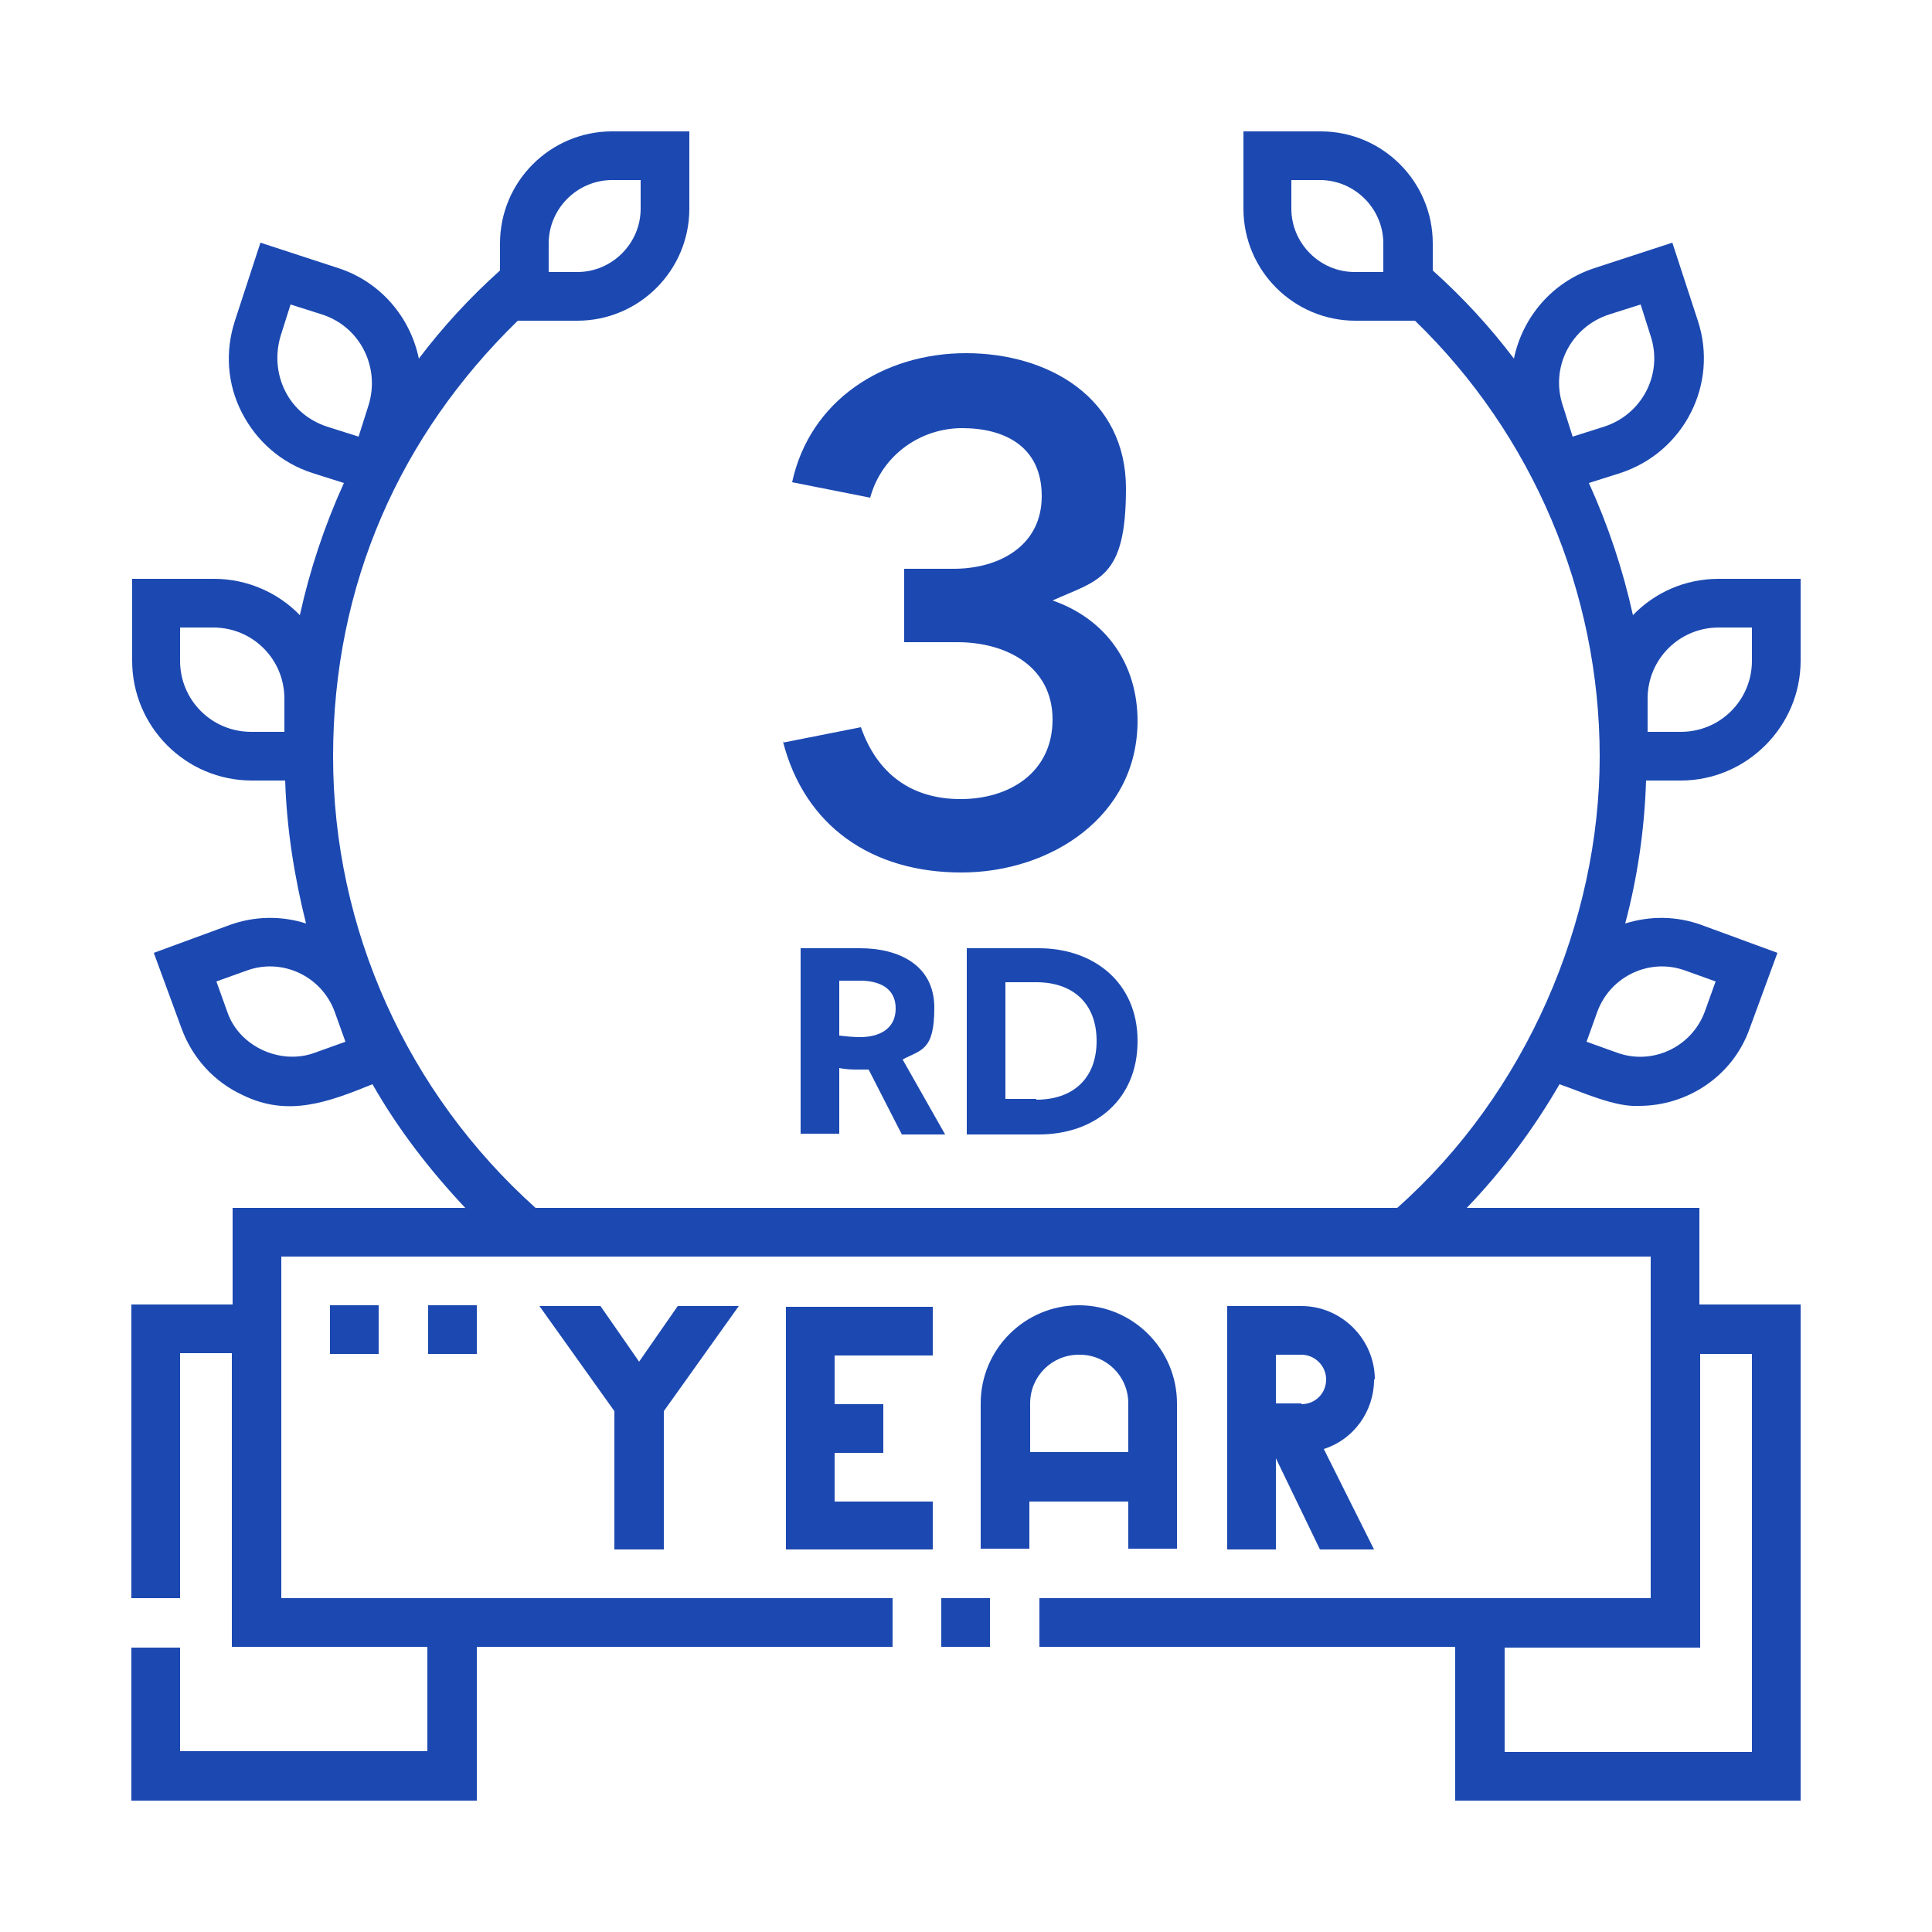 <?xml version="1.0" encoding="UTF-8"?>
<svg id="Layer_1" data-name="Layer 1" xmlns="http://www.w3.org/2000/svg" version="1.1" viewBox="0 0 250 250">
  <defs>
    <style>
      .cls-1 {
        fill: #1c49b1;
        stroke-width: 0px;
      }
    </style>
  </defs>
  <path class="cls-1" d="M85.9,200.5v-17.9l9.7-13.6h-7.9l-5,7.2-5-7.2h-7.9l9.7,13.6v17.9h6.3Z"/>
  <path class="cls-1" d="M101.7,200.5h19v-6.2h-12.7v-6.3h6.3v-6.3h-6.3v-6.3h12.7v-6.3h-19v31.5Z"/>
  <path class="cls-1" d="M146,194.3v6.1h6.3v-18.8c0-7-5.7-12.7-12.7-12.7s-12.7,5.7-12.7,12.7v18.8h6.3v-6.1h12.7ZM139.7,175.3c3.5,0,6.3,2.8,6.3,6.3v6.3h-12.7v-6.3c0-3.5,2.8-6.3,6.3-6.3Z"/>
  <path class="cls-1" d="M177.9,178.5c0-5.2-4.3-9.5-9.5-9.5h-9.6v31.5h6.3v-11.8l5.7,11.8h7l-6.5-13c3.8-1.2,6.5-4.8,6.5-9h0ZM168.4,181.6h-3.3v-6.3h3.3c1.7,0,3.2,1.4,3.2,3.2s-1.4,3.2-3.2,3.2h0Z"/>
  <path class="cls-1" d="M42.7,168.9h6.3v6.3h-6.3v-6.3Z"/>
  <path class="cls-1" d="M55.4,168.9h6.3v6.3h-6.3v-6.3Z"/>
  <path class="cls-1" d="M217.5,101c8.5,0,15.5-7,15.5-15.5v-10.6h-10.6c-4.4,0-8.3,1.8-11.1,4.7-1.3-5.9-3.2-11.6-5.7-17.1l4.1-1.3c8.2-2.7,12.7-11.5,10-19.7l-3.3-10.1-10.1,3.3c-5.5,1.8-9.3,6.4-10.4,11.7-3.1-4.1-6.6-7.9-10.5-11.4v-3.5c0-8-6.5-14.5-14.5-14.5h-10v10c0,8,6.5,14.5,14.5,14.5h7.7c15.2,14.7,23.9,35.1,23.9,56.4s-9.5,43.6-26.2,58.4h-111.5c-16.6-14.9-26.2-36.1-26.2-58.4s8.7-41.6,23.9-56.4h7.7c8,0,14.5-6.5,14.5-14.5v-10h-10c-8,0-14.5,6.5-14.5,14.5v3.5c-3.9,3.5-7.4,7.3-10.5,11.4-1.1-5.3-4.9-9.9-10.4-11.7l-10.1-3.3-3.3,10.1c-1.3,4-1,8.2.9,11.9,1.9,3.7,5.1,6.5,9.1,7.8l4.1,1.3c-2.5,5.5-4.4,11.2-5.7,17.1-2.8-2.9-6.8-4.7-11.1-4.7h-10.6v10.6c0,8.5,6.9,15.5,15.5,15.5h4.3c.2,6.3,1.2,12.5,2.7,18.5-3.1-1-6.6-1-9.9.2l-9.8,3.6,3.6,9.8c1.4,3.8,4.2,6.9,7.9,8.6,5.9,2.9,11.1.9,16.8-1.4,3.3,5.8,7.4,11.1,12,16h-30.1v12.5h-13.1v38h6.3v-31.7h6.7v38h25.3v13.5H23.3v-13.4h-6.3v19.8h44.7v-19.9h53.8v-6.3H36.4v-44.2h177.2v44.2h-79.1v6.3h53.8v19.9h44.7v-64.2h-13.1v-12.5h-30.1c4.7-4.9,8.7-10.3,12-16,2.9,1,7.2,3,10.3,2.8,6.2,0,12.1-3.8,14.3-10l3.6-9.8-9.8-3.6c-3.3-1.2-6.7-1.2-9.9-.2,1.6-6,2.5-12.2,2.7-18.5h4.3ZM208.2,40.7l4.1-1.3,1.3,4.1c1.6,4.9-1.1,10.1-6,11.7l-4.1,1.3-1.3-4.1c-1.6-4.9,1.1-10.1,6-11.7ZM179,35.2h-3.7c-4.5,0-8.2-3.7-8.2-8.2v-3.7h3.7c4.5,0,8.2,3.7,8.2,8.2v3.7ZM71,31.5c0-4.5,3.7-8.2,8.2-8.2h3.7v3.7c0,4.5-3.7,8.2-8.2,8.2h-3.7v-3.7ZM36.9,50.6c-1.1-2.2-1.3-4.7-.6-7.1l1.3-4.1,4.1,1.3c4.9,1.6,7.5,6.8,6,11.7l-1.3,4.1-4.1-1.3c-2.4-.8-4.3-2.4-5.4-4.6ZM40.8,136.2c-4.5,1.7-9.9-.8-11.4-5.3l-1.4-3.9,3.9-1.4c4.6-1.7,9.7.7,11.4,5.3l1.4,3.9-3.9,1.4ZM23.3,85.5v-4.3h4.3c5.1,0,9.2,4.1,9.2,9.2v4.3h-4.3c-5.1,0-9.2-4.1-9.2-9.2ZM226.7,175.2v51.5h-32v-13.5h25.3v-38h6.7ZM218.1,125.6l3.9,1.4-1.4,3.9c-1.7,4.6-6.8,7-11.4,5.3l-3.9-1.4,1.4-3.9c1.7-4.6,6.8-7,11.4-5.3h0ZM213.2,90.4c0-5.1,4.1-9.2,9.2-9.2h4.3v4.3c0,5.1-4.1,9.2-9.2,9.2h-4.3v-4.3Z"/>
  <path class="cls-1" d="M121.8,206.8h6.3v6.3h-6.3v-6.3Z"/>
  <path class="cls-1" d="M101.3,96.1l10.1-2c2.1,6,6.5,9.3,12.9,9.3s11.9-3.5,11.9-10.3-5.9-10-12.3-10h-6.9v-9.5h6.4c5.8,0,11.4-2.9,11.4-9.4s-4.9-8.8-10.3-8.8-10.4,3.5-11.9,9l-10.1-2c2.3-10.6,11.8-16.7,22.5-16.7s20.7,5.8,20.7,17.5-3.5,11.8-9.5,14.5c6.9,2.4,11,8.2,11,15.6,0,12.3-11.2,19.6-22.8,19.6s-20.3-6-23.1-17Z"/>
  <g>
    <path class="cls-1" d="M103.6,122.7h7.7c4.9,0,9.6,2.1,9.6,7.7s-1.7,5.4-4.1,6.7l5.5,9.7h-5.6l-4.3-8.4c-.4,0-.9,0-1.4,0s-1.5,0-2.4-.2v8.5h-5v-24.1ZM108.6,134c.8.1,1.8.2,2.7.2,2.4,0,4.6-1,4.6-3.7s-2.2-3.6-4.6-3.6h-2.7v7.1Z"/>
    <path class="cls-1" d="M134.4,122.7c7.1,0,12.8,4.4,12.8,12s-5.5,12.1-12.8,12.1h-9.3v-24.1h9.4ZM134.1,142.3c4.7,0,7.8-2.7,7.8-7.6s-3.1-7.6-7.8-7.6h-4v15.1h4Z"/>
  </g>
</svg>